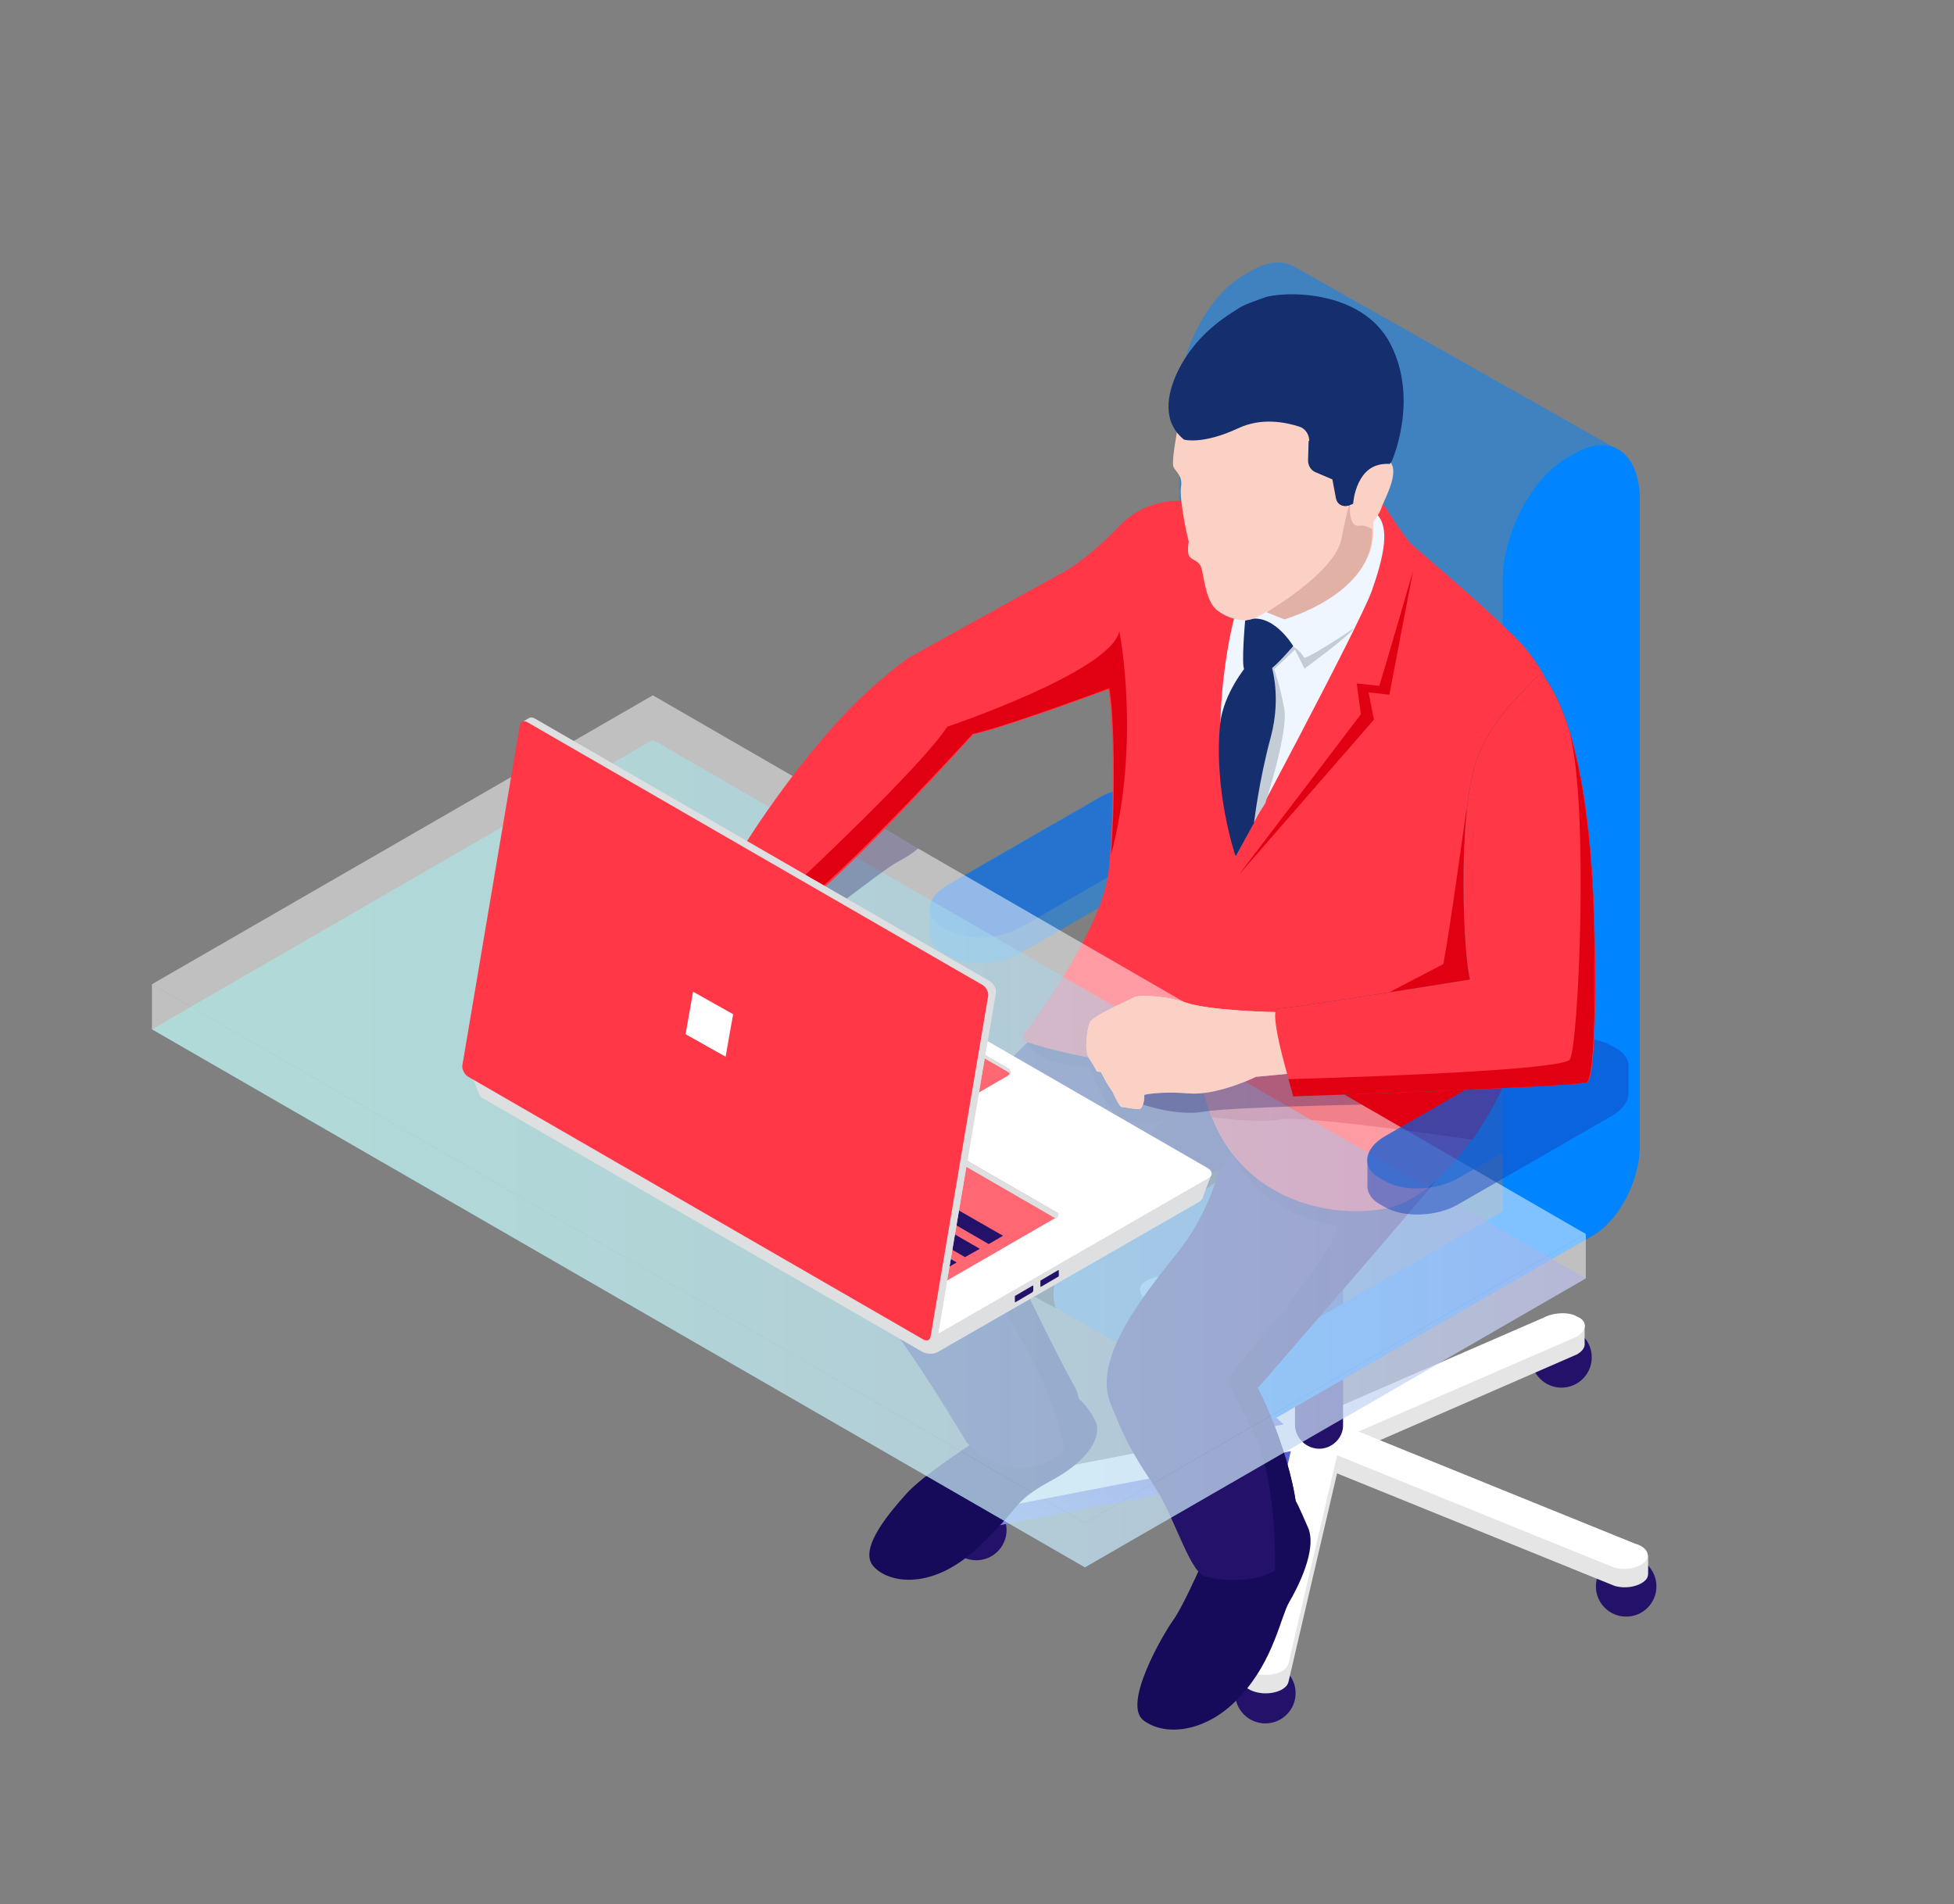 <svg id="e7QNWR01Svr1" xmlns="http://www.w3.org/2000/svg" xmlns:xlink="http://www.w3.org/1999/xlink" viewBox="0 0 431 420" shape-rendering="geometricPrecision" text-rendering="geometricPrecision">
<rect x="0" y="0" width="431" height="420" fill="#808080" stroke="none"/>
<style><![CDATA[
#e7QNWR01Svr5_to {animation: e7QNWR01Svr5_to__to 2000ms linear 1 normal forwards}@keyframes e7QNWR01Svr5_to__to { 0% {transform: translate(215.607px,59.785px)} 75% {transform: translate(215.607px,59.785px);animation-timing-function: cubic-bezier(0,0,0.58,1)} 100% {transform: translate(215.607px,99.785px)}} #e7QNWR01Svr5 {animation: e7QNWR01Svr5_c_o 2000ms linear 1 normal forwards}@keyframes e7QNWR01Svr5_c_o { 0% {opacity: 0} 75% {opacity: 0;animation-timing-function: cubic-bezier(0,0,0.58,1)} 100% {opacity: 1}} #e7QNWR01Svr107_to {animation: e7QNWR01Svr107_to__to 2000ms linear 1 normal forwards}@keyframes e7QNWR01Svr107_to__to { 0% {transform: translate(0px,107px)} 50% {transform: translate(0px,107px);animation-timing-function: cubic-bezier(0,0,0.58,1)} 75% {transform: translate(0px,57px)} 100% {transform: translate(0px,57px)}} #e7QNWR01Svr107 {animation: e7QNWR01Svr107_c_o 2000ms linear 1 normal forwards}@keyframes e7QNWR01Svr107_c_o { 0% {opacity: 0} 50% {opacity: 0;animation-timing-function: cubic-bezier(0,0,0.58,1)} 75% {opacity: 1} 100% {opacity: 1}}
]]></style>
<defs><linearGradient id="e7QNWR01Svr36-fill" x1="0.971" y1="0.017" x2="-0.553" y2="1.49" spreadMethod="pad" gradientUnits="objectBoundingBox" gradientTransform="translate(0 0)"><stop id="e7QNWR01Svr36-fill-0" offset="0%" stop-color="#5761d7"/><stop id="e7QNWR01Svr36-fill-1" offset="17.79%" stop-color="#5c66d9"/><stop id="e7QNWR01Svr36-fill-2" offset="38.76%" stop-color="#6a73df"/><stop id="e7QNWR01Svr36-fill-3" offset="61.34%" stop-color="#8289e8"/><stop id="e7QNWR01Svr36-fill-4" offset="84.9%" stop-color="#a3a7f5"/><stop id="e7QNWR01Svr36-fill-5" offset="100%" stop-color="#bcbeff"/></linearGradient><linearGradient id="e7QNWR01Svr38-fill" x1="0.509" y1="0.538" x2="-0.21" y2="-0.298" spreadMethod="pad" gradientUnits="objectBoundingBox" gradientTransform="translate(0 0)"><stop id="e7QNWR01Svr38-fill-0" offset="0%" stop-color="#5761d7"/><stop id="e7QNWR01Svr38-fill-1" offset="17.79%" stop-color="#5c66d9"/><stop id="e7QNWR01Svr38-fill-2" offset="38.76%" stop-color="#6a73df"/><stop id="e7QNWR01Svr38-fill-3" offset="61.34%" stop-color="#8289e8"/><stop id="e7QNWR01Svr38-fill-4" offset="84.9%" stop-color="#a3a7f5"/><stop id="e7QNWR01Svr38-fill-5" offset="100%" stop-color="#bcbeff"/></linearGradient><linearGradient id="e7QNWR01Svr73-fill" x1="0" y1="0.5" x2="1" y2="0.5" spreadMethod="pad" gradientUnits="objectBoundingBox" gradientTransform="translate(0 0)"><stop id="e7QNWR01Svr73-fill-0" offset="0%" stop-color="#42e8e0"/><stop id="e7QNWR01Svr73-fill-1" offset="15.07%" stop-color="#43e3e0"/><stop id="e7QNWR01Svr73-fill-2" offset="32.85%" stop-color="#45d5df"/><stop id="e7QNWR01Svr73-fill-3" offset="51.99%" stop-color="#49bddd"/><stop id="e7QNWR01Svr73-fill-4" offset="72.09%" stop-color="#4e9cdb"/><stop id="e7QNWR01Svr73-fill-5" offset="92.74%" stop-color="#5472d8"/><stop id="e7QNWR01Svr73-fill-6" offset="100%" stop-color="#5761d7"/></linearGradient></defs><g transform="translate(0 39)"><g transform="translate(-1635-745)"><g transform="translate(1635 744)"><g id="e7QNWR01Svr5_to" transform="translate(215.607,59.785)"><g id="e7QNWR01Svr5" transform="translate(-215.607,-99.785)" opacity="0"><g transform="translate(361 33)"><path d="M69.56,147.007v-46.322c-1.048-15.833-7.331-30.881-17.804-44.621v46.322c10.473,13.74,16.756,28.788,17.804,44.621ZM46.389,95.843v-46.322c-3.666-4.187-7.855-8.243-12.306-12.038v46.322c4.451,3.795,8.64,7.851,12.306,12.038ZM26.49,77.524v-46.322c-4.843-3.664-10.08-7.328-15.709-10.599v46.322C16.41,70.327,21.647,73.86,26.49,77.524ZM0.309,74.645v-73.801C42.985,23.482,69.69,55.933,69.69,91.787v73.801c0-35.854-26.574-68.305-69.381-90.943Z" opacity="0.502" fill="#3b72fe"/><path d="M51.758,56.064c10.473,13.74,16.756,28.788,17.803,44.621v46.322c-1.047-15.833-7.33-30.881-17.803-44.621v-46.322Z" opacity="0.753" fill="#fff" fill-rule="evenodd"/><path d="M34.082,37.352c4.451,3.926,8.64,7.982,12.306,12.039v46.322c-3.666-4.188-7.855-8.244-12.306-12.039v-46.322Z" fill="#fff" fill-rule="evenodd"/><path d="M10.781,20.603c5.498,3.402,10.735,6.935,15.709,10.599v46.322c-4.843-3.664-10.08-7.328-15.709-10.599v-46.322Z" opacity="0.753" fill="#fff" fill-rule="evenodd"/></g><g transform="translate(139 0)"><path d="M144.156,72.315v-13.347c-3.273-.654-6.545-1.178-9.949-1.701v13.347c3.404.392,6.676,1.047,9.949,1.701ZM126.353,55.958v-11.776c-3.404-.524-6.808-.916-10.211-1.309v11.777c3.403.523,6.807.916,10.211,1.308Zm34.952,6.674v-15.964c-3.142-.785-6.283-1.57-9.556-2.225v16.095c3.273.654,6.414,1.44,9.556,2.094Zm-53.28-8.636v-23.816c-3.534-.261-6.938-.523-10.472-.785v23.685c3.403.392,6.938.523,10.472.916ZM69.8,52.687v-23.815c-3.535,0-7.2.131-10.735.261v23.685c3.666,0,7.2-.131,10.735-.131Zm-18.982.654v-29.834c-3.535.261-6.938.523-10.473.785v29.834c3.535-.261,6.938-.523,10.473-.785Zm38.225-.523v-34.153c-3.141-.131-6.414-.131-9.687-.262-.393,0-.785,0-1.178,0v34.153c.393,0,.785,0,1.178,0c3.273.131,6.546.131,9.687.262ZM32.36,55.042v-42.658c-3.404.393-6.807.785-10.08,1.309v42.658c3.273-.393,6.676-.916,10.08-1.309ZM0.418,8.72C25.029,3.486,51.603,0.738,79.356,1c37.047.393,71.869,6.019,101.978,15.833v73.801c-30.24-9.683-64.931-15.44-101.978-15.833-27.753-.262-54.458,2.486-78.938,7.721v-73.802Z" opacity="0.502" fill="#3b72fe"/><path d="M151.75,44.443c3.142.655,6.415,1.44,9.556,2.225v16.095c-3.141-.785-6.283-1.571-9.556-2.225v-16.095Z" opacity="0.753" fill="#fff" fill-rule="evenodd"/><path d="M134.34,57.136c3.273.523,6.676,1.178,9.949,1.701v13.347c-3.273-.654-6.546-1.178-9.949-1.701v-13.347Z" opacity="0.753" fill="#fff" fill-rule="evenodd"/><path d="M116.141,43.004c3.403.392,6.807.785,10.211,1.308v11.777c-3.404-.523-6.808-.916-10.211-1.308v-11.777Z" opacity="0.753" fill="#fff" fill-rule="evenodd"/><path d="M97.422,29.526c3.534.262,7.069.393,10.473.785v23.685c-3.535-.262-6.939-.524-10.473-.786v-23.684Z" opacity="0.753" fill="#fff" fill-rule="evenodd"/><path d="M78.309,18.403c.392,0,.785,0,1.178,0c3.272,0,6.414.131,9.687.262v34.153c-3.142-.131-6.415-.131-9.687-.262-.393,0-.786,0-1.178,0v-34.153Z" opacity="0.753" fill="#fff" fill-rule="evenodd"/><path d="M59.195,29.264c3.535-.131,7.069-.261,10.735-.261v23.684c-3.535,0-7.2.131-10.735.262v-23.685Z" fill="#fff" fill-rule="evenodd"/><path d="M40.477,24.423c3.403-.262,6.938-.655,10.472-.785v29.703c-3.534.262-6.938.524-10.472.785v-29.703Z" opacity="0.753" fill="#fff" fill-rule="evenodd"/><path d="M22.148,13.693c3.404-.524,6.677-.916,10.08-1.309v42.658c-3.403.393-6.807.786-10.08,1.309v-42.658Z" fill="#fff" fill-rule="evenodd"/></g><g transform="translate(0 22)"><path d="M13.876,86.823v-14.917C9.425,78.318,5.891,84.86,3.403,91.665v43.966c2.487-6.804,6.022-13.478,10.473-19.759v-14.786c1.309-1.832,2.618-3.664,4.058-5.496v7.982c2.749-3.402,5.629-6.673,8.902-9.945v-7.982C40.712,71.644,59.302,59.344,81.294,49.53v-14.394c-3.927,1.701-7.724,3.533-11.389,5.496-1.833.916-3.666,1.963-5.498,2.879C50.269,51.362,38.094,60.26,28.014,70.074c-.393.392-.785.785-1.309,1.308v-7.982c-3.273,3.272-6.153,6.543-8.902,9.945v7.982c-1.309,1.832-2.618,3.664-3.927,5.496ZM0.523,86.3C8.902,50.315,44.247,19.303,94.254,0.067v73.802C44.247,93.104,8.902,124.116,0.523,160.101v-73.801Z" opacity="0.502" fill="#3b72fe"/><path d="M69.906,40.632c3.666-1.963,7.462-3.795,11.389-5.496v14.263c-3.927,1.701-7.724,3.533-11.389,5.496v-14.263Z" opacity="0.878" fill="#fff" fill-rule="evenodd"/><path d="M28.145,70.074c7.462-7.328,16.233-14.132,26.051-20.413v14.394C44.377,70.336,35.606,77.14,28.145,84.468v-14.394Z" opacity="0.878" fill="#fff" fill-rule="evenodd"/><path d="M54.066,49.792c3.273-2.094,6.807-4.188,10.342-6.151v14.263c-3.534,1.963-7.069,4.057-10.342,6.151v-14.263Z" opacity="0.973" fill="#fff" fill-rule="evenodd"/><path d="M3.402,91.665C5.89,84.86,9.424,78.187,13.875,71.906v14.917C9.424,93.235,5.89,99.777,3.402,106.582v14.263c2.487-6.805,6.022-13.478,10.473-19.759v14.917c-4.451,6.412-7.985,12.955-10.473,19.759v-44.097Z" opacity="0.753" fill="#fff" fill-rule="evenodd"/><path d="M3.402,106.582C5.89,99.777,9.424,93.104,13.875,86.823v14.263c-4.451,6.412-7.985,12.954-10.473,19.759v-14.263Z" opacity="0.878" fill="#fff" fill-rule="evenodd"/><path d="M17.934,95.59c2.749-3.402,5.629-6.673,8.902-9.945v7.982c-3.273,3.272-6.153,6.543-8.902,9.945v-7.982Zm0-22.245c2.749-3.402,5.629-6.673,8.902-9.945v7.982c-3.273,3.272-6.153,6.543-8.902,9.945v-7.982Z" opacity="0.753" fill="#fff"/><path d="M17.934,81.327c2.749-3.402,5.629-6.673,8.902-9.945v14.263c-3.273,3.272-6.153,6.543-8.902,9.945v-14.263Z" opacity="0.878" fill="#fff" fill-rule="evenodd"/></g></g></g><g transform="translate(33 19)"><path d="M246.098,323.134c3.687,0,6.677-2.988,6.677-6.673c0-3.686-2.99-6.674-6.677-6.674s-6.676,2.988-6.676,6.674c0,3.685,2.989,6.673,6.676,6.673Z" fill="#24126a" fill-rule="evenodd"/><path d="M311.422,249.071c3.688,0,6.677-2.988,6.677-6.673c0-3.686-2.989-6.674-6.677-6.674-3.687,0-6.676,2.988-6.676,6.674c0,3.685,2.989,6.673,6.676,6.673Z" fill="#24126a" fill-rule="evenodd"/><path d="M325.688,299.581c3.687,0,6.676-2.988,6.676-6.674s-2.989-6.673-6.676-6.673-6.676,2.987-6.676,6.673s2.989,6.674,6.676,6.674Z" fill="#24126a" fill-rule="evenodd"/><path d="M182.344,287.15c3.688,0,6.677-2.988,6.677-6.674s-2.989-6.674-6.677-6.674c-3.687,0-6.676,2.988-6.676,6.674s2.989,6.674,6.676,6.674Z" fill="#24126a" fill-rule="evenodd"/><path d="M223.317,242.398c3.687,0,6.676-2.988,6.676-6.674c0-3.685-2.989-6.673-6.676-6.673s-6.676,2.988-6.676,6.673c0,3.686,2.989,6.674,6.676,6.674Z" fill="#24126a" fill-rule="evenodd"/><path d="M255.524,260.194l-72.917,14.001c-.262,0-.654.131-.916.131v-.523l-3.535-.916v4.187c0,.131,0,.262,0,.523.393,1.57,3.142,2.748,5.891,2.486l72.917-14.001-1.44-5.888Z" fill="url(#e7QNWR01Svr36-fill)" fill-rule="evenodd"/><path d="M316.527,235.201l-2.225,1.832c-1.964-.785-4.844-.654-6.808.523l-51.971,22.638l7.331,4.187l51.971-22.637c1.178-.655,1.833-1.571,1.702-2.487v-4.056Z" fill="#e5e5e5" fill-rule="evenodd"/><path d="M228.293,230.228c-1.309-1.439-4.32-2.093-6.938-1.308-.262.131-.524.131-.786.262-.131-.262-.262-.393-.393-.524-.523-.523-1.571-1.047-1.571-1.047v4.057c0,.392.131.916.524,1.308l33.513,30.62l9.163-2.748-33.512-30.62Z" fill="url(#e7QNWR01Svr38-fill)" fill-rule="evenodd"/><path d="M330.536,285.972l-1.179.392-.654,1.44c-.262-.131-.524-.262-.916-.262l-65.848-26.694-4.712,5.234l65.847,26.694c2.487.785,5.629.131,6.938-1.308.393-.393.524-.916.524-1.44v-4.056Z" fill="#e5e5e5" fill-rule="evenodd"/><path d="M252.643,263.465l-10.865,46.322-.786-.392v4.318c.131,1.308,1.833,2.486,4.32,2.748c2.749.261,5.498-.785,5.891-2.487l11.52-49.462-10.08-1.047Z" fill="#e5e5e5" fill-rule="evenodd"/><path d="M327.654,283.486L266.65,258.754l48.175-20.936c2.094-1.309,2.356-3.141.523-4.187l-.523-.262c-1.833-1.047-5.106-.916-7.331.262l-48.175,20.936-31.156-28.395c-1.309-1.439-4.32-2.094-6.938-1.309-2.488.786-3.535,2.487-2.226,3.926l31.157,28.395-67.68,13.086c-2.75.261-4.713,1.831-4.32,3.402.392,1.57,3.141,2.748,5.89,2.486l67.68-13.085-10.734,45.929c-.393,1.57,1.44,3.141,4.32,3.402c2.749.262,5.498-.785,5.891-2.486l10.734-45.929l61.004,24.731c2.487.785,5.629.131,6.938-1.309c1.309-1.439.262-3.271-2.225-3.925Zm-67.549-24.732l-1.179,1.309-2.487-.262-.393-1.439l2.226-.654l1.833,1.046Z" fill="#fff"/><path d="M258.008,262.549c-2.88,0-5.367-2.355-5.367-5.365v-61.632h10.603v61.632c.131,2.879-2.356,5.365-5.236,5.365Z" fill="#24126a" fill-rule="evenodd"/><path d="M176.061,148.185l-1.178-.654c-4.189-2.356-3.666-6.543,1.178-9.291l33.644-19.366c4.712-2.748,12.043-3.01,16.102-.655l1.178.655c4.189,2.355,3.665,6.542-1.178,9.29l-33.644,19.367c-4.844,2.747-12.044,3.009-16.102.654Z" opacity="0.5" fill="#1544bc" fill-rule="evenodd"/><path d="M229.733,122.406c-.131-1.44-1.047-2.748-2.749-3.664l-1.178-.655c-4.19-2.355-11.39-2.093-16.102.655L176.06,138.108c-2.487,1.439-3.796,3.271-3.927,5.103v5.889c0,1.57.916,3.009,2.749,4.056l1.178.654c4.189,2.356,11.389,2.094,16.102-.654l33.644-19.366c2.487-1.44,3.796-3.141,3.927-4.973v-6.411Z" opacity="0.5" fill="#0084ff" fill-rule="evenodd"/><path d="M247.275,175.27l-70.429,40.565c-3.534,1.962-6.284-.131-6.284-4.711c0-4.711,2.881-10.076,6.284-12.039l80.64-46.583v3.14c0,7.59-4.582,16.357-10.211,19.628Z" fill="#515151" fill-rule="evenodd"/><g transform="translate(172 0)" opacity="0.5"><path d="M80.38,1.759c-2.487-1.309-5.629-1.178-9.033.785L69.253,3.722C61.529,8.171,55.115,20.34,55.115,30.677v139.228l18.72-10.861v4.449l-22.386,18.32L0.395,215.965L72.133,256.53l41.236-31.667l23.433-20.02L151.464,41.931L80.38,1.759Z" fill="#0084ff" fill-rule="evenodd"/></g><g transform="translate(0 7)"><path d="M199.886,224.537c0,0-1.963-5.103,1.833-8.767c3.796-3.795,23.564-12.039,25.004-12.955s8.509-6.15,8.509-6.15l2.225-4.841c0,0-40.189,3.925-40.712,4.58-.524.654-18.851,17.011-18.328,17.796.524.654,12.568,3.664,12.568,3.664l2.356,3.14l6.545,3.533Z" fill="#2d2d2d" fill-rule="evenodd"/><path d="M314.694,35.847l-2.095,1.177c-7.723,4.449-14.138,16.619-14.138,26.956v139.228l-50.4,29.049c-3.535,1.963-6.284,7.459-6.284,12.039c0,4.71,2.88,6.804,6.284,4.71l70.429-40.564c5.629-3.271,10.211-12.038,10.211-19.628v-3.14-139.097c.131-10.469-6.153-15.179-14.007-10.73Z" fill="#0084ff" fill-rule="evenodd"/><path d="M180.902,254.764c0,0-10.342,6.674-13.876,10.599-3.535,3.926-10.473,11.908-7.593,15.833c2.88,3.795,12.567,6.02,22.909-3.533c10.342-9.552,7.462-10.075,16.233-14.917c8.902-4.711,11.258-9.945,10.211-12.824-1.047-3.009-5.498-8.112-7.855-7.066-2.356,1.047-20.029,11.908-20.029,11.908Z" fill="#160a5b" fill-rule="evenodd"/><path d="M231.304,282.636c0,0-3.665,8.243-5.629,10.861-1.964,2.747-11.258,18.45-6.415,21.983c4.844,3.664,14.139,2.617,21.339-5.365c7.331-7.851,8.901-17.534,10.734-20.675c1.833-3.14,6.284-11.646,4.189-16.487-2.094-4.842-2.618-5.758-2.618-5.758l-21.6,15.441Z" fill="#160a5b" fill-rule="evenodd"/><path d="M193.602,165.915c0,0-30.895,30.358-35.869,45.668c0,0-2.095,8.243,3.796,14.786c6.022,6.412,18.589,27.61,18.589,27.61s9.426,11.384,21.6,2.225c0,0,5.498-8.768,2.095-14.656-3.404-5.888-12.437-24.6-12.437-24.6s19.768-13.609,29.586-17.011c9.818-3.403,14.924-6.15,14.924-6.15s-1.833,9.159-8.902,18.188c-7.2,9.029-19.113,23.423-15.055,33.499c3.927,10.075,6.284,13.085,10.08,18.973c3.797,5.758,7.331,17.796,10.473,19.105c3.142,1.308,17.934,2.748,20.291-6.935c2.356-9.553-4.975-28.265-8.378-34.546c0,0,39.927-45.929,43.723-51.032c3.797-4.973-82.211-32.844-94.516-25.124Z" fill="#24126a" fill-rule="evenodd"/><path d="M203.944,241.679c-3.404-5.889-12.437-24.601-12.437-24.601s19.767-13.608,29.586-17.011c9.818-3.402,14.923-6.15,14.923-6.15c1.833-2.617,7.986-12.431,10.604-20.282-22.516-6.543-46.866-11.515-53.018-7.72c2.225,5.365,13.614,5.365,13.614,5.365s4.32,10.468,7.069,11.777c2.88,1.308,9.688-.131,9.688-.131s-1.048,1.701-5.891,5.234c-4.844,3.533-35.215,28.395-35.215,28.395s1.702,1.047,9.818,15.571c8.117,14.656,9.164,24.208,9.164,24.208s5.498-8.898,2.095-14.655Z" fill="#160a5b" fill-rule="evenodd"/><path d="M272.148,182.141c-17.804-1.702-38.618-1.832-33.906,7.458c7.986,15.833,23.826,16.619,23.826,16.619-.131,5.888-24.611,34.021-24.611,34.021s0,0,5.76,11.123c5.76,11.122,4.975,31.274,4.975,31.274c2.225-1.178,3.927-3.01,4.581-5.889c2.357-9.552-4.974-28.264-8.378-34.545c0,0,39.927-45.929,43.724-51.033c1.178-1.57-5.629-5.103-15.971-9.028Z" fill="#160a5b" fill-rule="evenodd"/><path d="M162.443,84.917l4.713-3.664c0,0,25.527-14.132,34.036-18.843c4.582-2.486,9.425-6.935,12.829-10.468c3.273-3.533,7.986-5.365,12.698-5.496l44.771-.262c0,0,5.237,8.375,6.938,9.945c1.309,1.178,13.484,11.384,22.124,19.759c4.844,4.58,8.378,10.468,10.211,16.88c4.974,17.534,4.974,52.995,5.629,78.381c0,0-3.142,1.178-10.735,2.879-7.592,1.57-6.676.523-6.676.523s-11.389,25.647-26.967,28.134c-15.447,2.486-36.393-4.711-40.058-29.05c0,0-30.24-4.58-38.488-7.851-.785-.262-1.047-1.178-.523-1.832c3.665-4.842,17.28-23.684,18.589-35.854c1.44-14.132,1.047-34.676-.131-40.303c0,0-22.778,8.637-30.109,10.076c0,0-27.753,30.489-39.404,38.733c0,0,3.927-6.281-4.058-10.469l24.611-41.218Z" fill="#ff3747" fill-rule="evenodd"/><path d="M305.79,174.159c1.178-.262,2.225-.524,3.141-.655l-1.57-3.14-42.022-4.449-24.611,1.308-8.509,7.982c.523,2.617,1.178,4.973,1.963,7.197c0,0,10.473,1.44,15.317.524c4.843-1.047,42.283,4.449,42.283,4.449c4.189-6.02,6.808-11.777,7.2-12.431.131.131.524.523,6.808-.785Z" fill="#e10012" fill-rule="evenodd"/><path d="M249.107,159.503c0-.131-.131-.262-.393-.262-1.963,0-15.185-.392-20.16-2.093-5.367-1.832-11.127-1.571-11.389-1.178-.262.262-9.294,4.056-9.818,5.627-.524,1.308-1.309,6.15-.131,7.851s1.702,2.879,1.702,2.879l.916.13c0,0,1.179,2.356,1.833,3.272.262.392.524.785.786,1.177.523,1.178,1.57,3.272,1.963,3.272.655,0,3.404.654,4.058.392.524-.13,1.048-1.962.917-2.748c0-.261,0-.392.262-.392c1.309-.262,4.712-.654,9.556-.262c5.891.524,14.138-3.271,14.793-3.664h.131l8.247-.785c.262,0,.393-.262.262-.523l-3.535-12.693Z" fill="#fcd1c5" fill-rule="evenodd"/><path d="M239.158,72.616c0,0-7.07,25.909.392,52.342c0,0,26.968-50.379,29.979-58.492c2.88-8.112,3.927-14.001,1.309-16.88-2.749-2.878-27.099,12.17-27.099,12.17l-4.581,10.86Z" fill="#f0f6ff" fill-rule="evenodd"/><path d="M246.096,113.181c0,0,5.105-15.702,4.189-20.806-.917-5.103-2.226-8.767-2.226-8.767l4.582-4.318l2.095,4.187c0,0,10.21-7.458,10.865-8.898c0,0-8.247,5.627-10.865,6.543c0,0-1.179-1.963-2.88-2.748-1.571-.654-5.63,4.842-5.63,4.842l-.785,9.552-4.058,22.245l1.44,3.271l3.273-5.103Z" fill="#c4ccd6" fill-rule="evenodd"/><path d="M241.644,72.878c0,0-.916,10.207-.131,10.861.786.654,3.928.785,5.499,0c1.44-.785,5.236-5.234,5.236-5.234s-4.713-7.982-10.604-5.627Z" fill="#142e6e" fill-rule="evenodd"/><path d="M247.143,81.907c0,0,2.749,7.066.131,16.749s-3.666,18.843-3.666,18.843l-4.058,7.459c0,0-4.974-14.656-3.403-29.442.785-6.674,5.76-12.562,5.76-12.562l5.236-1.047Z" fill="#142e6e" fill-rule="evenodd"/><path d="M226.592,31.398c0,0-1.178,6.281-.785,7.458.392,1.178,2.094,1.963,1.702,4.449-.393,2.487,1.047,9.814,1.701,12.17c0,0-.523,2.617.262,3.402.786.785,1.702.785,2.357,1.963.654,1.177.916,7.589,3.534,9.683c2.618,2.093,5.891,2.617,7.593,2.093c1.702-.523,3.534-1.831,3.534-1.831l3.928,1.57c0,0,20.029-5.627,19.505-19.759v-1.439c0,0,1.44-1.963,1.833-3.272.393-1.308,3.796-7.197,2.094-9.683c0,0,7.724-30.62-16.232-32.582-24.219-1.701-27.884,15.179-31.026,25.778Z" fill="#fcd1c5" fill-rule="evenodd"/><path d="M269.661,52.858v-.131c-1.047-.654-1.963-.916-2.749-.785-2.749.523-2.094-5.234-2.094-5.234s-.524,1.046-1.964,8.243c-1.44,7.328-16.495,16.095-16.495,16.095l3.928,1.571c0,0,20.029-5.627,19.374-19.759Z" fill="#e2b1a6" fill-rule="evenodd"/><path d="M226.72,18.051c-2.356,4.972-3.403,10.991,1.44,14.917c0,0,4.058,1.178,11.913-2.486c5.236-2.486,10.604-1.309,13.484-.393c1.309.393,2.225,1.701,2.225,3.141l-.131,4.318c0,1.178.655,2.224,1.702,2.617l3.666,1.57.785,4.188c.262,1.308,1.44,1.962,2.749,1.57l.916-.393c0,0,.524-9.421,8.379-9.029c0,0,6.283-13.608-.131-26.17-6.415-12.431-24.219-11.646-28.015-10.207-4.974,1.832-4.32,1.57-7.2,3.402-5.236,3.403-9.294,7.721-11.782,12.955Z" fill="#142e6e" fill-rule="evenodd"/><path d="M290.473,114.359c0,0-3.665,26.825-5.105,34.283l-11.782,6.15l20.815-1.308-3.928-39.125Z" fill="#e10012" fill-rule="evenodd"/><path d="M273.585,38.333c0,0,2.095-4.58,2.618-10.992-9.687,7.721-20.553,5.889-20.553,5.889l-.13,4.318c0,1.178.654,2.224,1.701,2.617l3.666,1.57.785,4.188c.262,1.308,1.44,1.962,2.749,1.57l.917-.393c-.131.262.392-9.29,8.247-8.767Z" fill="#142e6e" fill-rule="evenodd"/><path d="M278.69,61.887c0,0-6.152,21.329-7.461,25.385l-4.975-.523.916,6.804-26.967,35.461L270.05,94.731l-1.178-6.02l4.582.524l5.236-27.348Z" fill="#e10012" fill-rule="evenodd"/><path d="M252.246,177.822c0,0,63.099-2.093,64.8-3.14c1.571-1.178,1.833-17.404,1.702-26.825-.131-6.543,0-32.451-5.629-50.509c4.451,15.31,2.095,69.614.131,72.362-1.964,2.747-62.051,4.318-62.051,4.318.655,2.224,1.047,3.794,1.047,3.794Z" fill="#263649" fill-rule="evenodd"/><path d="M128.278,127.313c0,0-.262,1.57-3.011,3.141-2.749,1.57-9.819,4.972-10.866,6.019-1.178,1.047-6.153,5.496-6.414,6.019-.131.524-1.702,5.627-1.702,5.889c0,.261.523,2.617.523,2.617l-1.57,7.458c0,0-1.964,2.879.13,3.664c2.095.785,3.404-1.439,3.404-1.832c0,0,3.273-1.57,5.629-3.402c2.357-1.832,11.913-9.552,13.615-9.029c1.571.524.131,3.271-.655,3.664-.785.523-5.891,5.496-3.796,8.898c2.094,3.402,3.534-1.963,4.974-3.01c1.44-1.046,4.451-5.365,6.284-5.888s5.236-7.459,5.629-10.599c.393-3.141,2.618-5.103,3.404-6.15.785-1.047-1.702-8.767-1.702-8.767l-9.426-3.01-3.272,2.225-1.178,2.093Z" fill="#fcd1c5" fill-rule="evenodd"/><path d="M308.54,86.618c-1.963-3.141-2.88-.785-5.498,1.701-3.534,3.533-8.116,8.898-10.473,15.702-4.189,12.431-2.749,43.574-1.309,48.023c0,0-39.534,6.412-42.283,6.412-2.749-.131,3.403,19.366,3.403,19.366s63.098-2.093,64.8-3.14c1.571-1.178,1.833-17.404,1.702-26.825-.262-8.113,0-44.883-10.342-61.239Z" fill="#334659" fill-rule="evenodd"/><path d="M252.25,177.822c0,0,63.099-2.093,64.8-3.14c1.571-1.178,1.833-17.404,1.702-26.825-.131-6.543,0-32.451-5.629-50.509c4.451,15.31,2.095,69.614.131,72.362-1.964,2.747-62.051,4.318-62.051,4.318.655,2.224,1.047,3.794,1.047,3.794Z" fill="#263649" fill-rule="evenodd"/><polygon points="206.301,281.72 0.512,163.036 110.999,99.18 316.788,217.994" opacity="0.5" fill="url(#e7QNWR01Svr73-fill)" fill-rule="evenodd"/><polygon points="0.512,153.091 0.512,163.036 206.301,281.72 316.788,217.994 316.788,208.18 206.301,271.906" opacity="0.5" fill="#fff" fill-rule="evenodd"/><polygon points="206.301,271.906 0.512,153.091 110.999,89.366 316.788,208.18" opacity="0.5" fill="#fff" fill-rule="evenodd"/><path d="M218.346,179.393c0,0,7.854,2.878,14.007,1.832c6.022-1.047,35.084-1.571,35.084-1.571l-4.582-2.617-10.211-7.066-25.265,1.701-9.688,3.533.655,4.188Z" opacity="0.3" fill="#180d5b" fill-rule="evenodd"/><path d="M249.107,159.503c0-.131-.131-.262-.393-.262-1.963,0-15.185-.392-20.16-2.093-5.367-1.832-11.127-1.571-11.389-1.178-.262.262-9.294,4.056-9.818,5.627-.524,1.308-1.309,6.15-.131,7.851s1.702,2.879,1.702,2.879l.916.13c0,0,1.179,2.356,1.833,3.272.262.392.524.785.786,1.177.523,1.178,1.57,3.272,1.963,3.272.655,0,3.404.654,4.058.392.524-.13,1.048-1.962.917-2.748c0-.261,0-.392.262-.392c1.309-.262,4.712-.654,9.556-.262c5.891.524,14.138-3.271,14.793-3.664h.131l8.247-.785c.262,0,.393-.262.262-.523l-3.535-12.693Z" fill="#fcd1c5" fill-rule="evenodd"/><path d="M272.542,196.534l-1.179-.654c-4.189-2.355-3.665-6.543,1.179-9.291l33.643-19.366c4.713-2.748,12.044-3.009,16.102-.654l1.178.654c4.189,2.356,3.666,6.543-1.178,9.291L288.643,195.88c-4.843,2.748-12.043,3.01-16.101.654Z" opacity="0.5" fill="#0084ff" fill-rule="evenodd"/><path d="M326.213,170.887c-.131-1.439-1.047-2.748-2.749-3.664l-1.178-.654c-4.189-2.355-11.389-2.094-16.102.654l-33.643,19.366c-2.488,1.44-3.797,3.272-3.928,5.104v5.888c0,1.57.917,3.01,2.749,4.057l1.179.654c4.189,2.355,11.389,2.093,16.101-.654l33.644-19.367c2.487-1.439,3.796-3.14,3.927-4.972v-6.412Z" opacity="0.5" fill="#1544bc" fill-rule="evenodd"/><path d="M308.54,86.618c-1.963-3.141-2.88-.785-5.498,1.701-3.534,3.533-8.116,8.898-10.473,15.702-4.189,12.431-2.749,43.574-1.309,48.023c0,0-39.534,6.412-42.283,6.412-2.749-.131,3.403,19.366,3.403,19.366s63.098-2.093,64.8-3.14c1.571-1.178,1.833-17.404,1.702-26.825-.262-8.113,0-44.883-10.342-61.239Z" fill="#ff3747" fill-rule="evenodd"/><path d="M252.25,177.822c0,0,63.099-2.093,64.8-3.14c1.571-1.178,1.833-17.404,1.702-26.825-.131-6.543,0-32.452-5.629-50.509c4.451,15.309,2.095,69.614.131,72.361-1.964,2.748-62.051,4.319-62.051,4.319.655,2.224,1.047,3.794,1.047,3.794Z" fill="#e10012" fill-rule="evenodd"/><path d="M139.146,145.502c0,0,22.517-17.666,25.79-19.367c3.272-1.701,4.581-3.009,4.581-3.009l-7.592-4.318-12.829,5.234-16.102,15.964-24.611,17.534v4.057c0,0,20.422-8.768,22.778-10.207c2.225-1.57,7.985-5.888,7.985-5.888Z" opacity="0.3" fill="#180d5b" fill-rule="evenodd"/><path d="M125.661,161.466c0,0,4.844-4.318,7.855-5.758c3.141-1.439,7.985-5.234,8.64-8.113.654-2.879,5.76-9.421,5.76-9.421l-8.248,4.711-11.912,6.935-19.768,11.515c0,0,1.178,1.439,3.666.523c2.487-.916,7.2-3.794,9.425-4.187c2.226-.262,5.891-.916,5.891-.916l-1.309,4.711Z" opacity="0.63" fill="#2d2d2d" fill-rule="evenodd"/><path d="M128.278,127.313c0,0-.262,1.57-3.011,3.141-2.749,1.57-9.819,4.972-10.866,6.019-1.178,1.047-6.153,5.496-6.414,6.019-.131.523-1.702,5.627-1.702,5.888c0,.262.523,2.617.523,2.617l-1.57,7.459c0,0-1.964,2.879.13,3.664c2.095.785,3.404-1.439,3.404-1.832c0,0,3.273-1.57,5.629-3.402c2.357-1.832,11.913-9.552,13.615-9.029c1.571.523.131,3.271-.655,3.664-.785.523-5.891,5.496-3.796,8.898c2.094,3.402,3.534-1.963,4.974-3.01s4.451-5.365,6.284-5.888c1.833-.524,5.236-7.459,5.629-10.599.393-3.141,2.618-5.104,3.404-6.15.785-1.047-1.702-8.767-1.702-8.767l-9.426-3.01-3.272,2.224-1.178,2.094Z" fill="#fcd1c5" fill-rule="evenodd"/><path d="M213.894,75.234c0,0-.393-14.133,2.094-24.993-.654.523-1.309,1.046-1.832,1.701-3.404,3.533-8.248,7.982-12.829,10.468-8.51,4.58-34.037,18.843-34.037,18.843l-4.713,3.664c-15.054,11.776-31.81,37.293-34.167,42.396c1.178-1.57,4.189-4.187,9.949-1.047c7.986,4.188,4.189,10.599,4.189,10.599c11.651-8.243,39.142-38.863,39.142-38.863c6.807-1.439,27.229-9.029,29.847-9.945c1.44-4.449,2.488-8.636,2.357-12.823Z" fill="#ff3747" fill-rule="evenodd"/><path d="M181.562,97.871c7.331-1.57,30.109-10.076,30.109-10.076c1.047,5.104,1.44,23.031.393,36.77c6.676-25.124,1.832-49.331,1.832-49.331-1.832,8.898-37.963,21.067-37.963,21.067-5.76,8.898-33.12,34.414-33.12,34.414c1.178,3.141-.524,5.889-.524,5.889c11.52-8.244,39.273-38.733,39.273-38.733Z" fill="#e10012" fill-rule="evenodd"/><path d="M70.418,171.541l5.498,2.879l54.982-31.666c.916-.524,2.487-.524,3.535.13l94.778,54.697c.916-.523,4.974-2.486,4.974-2.486l-1.963,5.234c-.131.262-.262.392-.524.654L173.836,234.22c-.916.523-2.487.523-3.534-.131L73.429,178.215c-.393-.262-.655-.524-.786-.916l-2.225-5.758Z" fill="#dedfe1" fill-rule="evenodd"/><path d="M71.334,172.457l99.359,57.314c1.048.654,2.75.654,3.666.131l59.302-34.153c.916-.523.785-1.439-.262-2.094l-99.36-57.313c-1.047-.654-2.749-.654-3.666-.131L71.072,170.364c-.917.523-.917,1.439.262,2.093Z" fill="#fff" fill-rule="evenodd"/><path d="M71.333,171.934l99.36,57.313c1.047.655,2.749.655,3.665.131l59.302-34.152c.262-.131.524-.393.524-.655.131.393,0,.916-.524,1.178l-59.302,34.153c-.916.523-2.618.523-3.665-.131l-99.36-57.314c-.786-.392-1.047-1.047-.786-1.439c0,.262.262.654.786.916Z" fill="#fff" fill-rule="evenodd"/><path d="M200.543,217.34v-1.047c0-.131,0-.131-.131-.131l-3.797,2.225c-.131,0-.131.131-.131.261v1.047c0,.131,0,.131.131.131l3.797-2.224c.131,0,.131-.131.131-.262Z" fill="#24126a" fill-rule="evenodd"/><path d="M194.91,220.742v-1.047c0-.131,0-.131-.131-.131l-3.797,2.225c-.13,0-.13.131-.13.262v1.046c0,.131,0,.131.13.131l3.797-2.224c0-.131.131-.262.131-.262Z" fill="#24126a" fill-rule="evenodd"/><path d="M200.146,203.469l-82.603-47.63c-.524-.262-1.178-.262-1.833,0L86.255,172.85c-.392.261-.392.916,0,1.047l82.473,47.63c.524.262,1.178.262,1.833,0l29.454-17.011c.524-.131.524-.785.131-1.047Z" fill="#ff6773" fill-rule="evenodd"/><path d="M200.146,204.647l-.262.131-82.21-47.5c-.524-.261-1.179-.261-1.833,0l-29.062,16.88-.262-.131c-.393-.261-.393-.916,0-1.046l29.455-17.011c.523-.262,1.178-.262,1.832,0l82.604,47.63c.131.131.131.785-.262,1.047Z" fill="#dedfe1" fill-rule="evenodd"/><polygon points="113.613,160.157 189.671,203.993 193.468,202.553 116.755,158.325" fill="#ff6773" fill-rule="evenodd"/><polygon points="105.758,164.737 173.045,203.469 176.187,201.637 109.031,162.905" fill="#24126a" fill-rule="evenodd"/><polygon points="100.656,167.616 179.856,213.283 183.129,211.451 103.929,165.784" fill="#24126a" fill-rule="evenodd"/><polygon points="95.68,170.494 174.749,216.293 178.022,214.461 98.821,168.662" fill="#24126a" fill-rule="evenodd"/><polygon points="90.574,173.504 169.774,219.172 172.916,217.34 93.716,171.672" fill="#24126a" fill-rule="evenodd"/><polygon points="189.672,203.993 192.814,205.956 196.086,203.993 192.814,202.161" fill="#ff6773" fill-rule="evenodd"/><polygon points="169.25,201.245 185.09,210.405 188.232,208.573 172.261,199.413" fill="#24126a" fill-rule="evenodd"/><path d="M170.825,182.14L148.57,169.317c-.916-.524-.916-1.309,0-1.832l15.186-8.767c.916-.524,2.225-.524,3.141,0l22.255,12.823c.916.524.916,1.309,0,1.832l-15.186,8.767c-.916.524-2.356.524-3.141,0Z" fill="#ff6773" fill-rule="evenodd"/><path d="M189.15,172.326l-22.255-12.823c-.916-.524-2.225-.524-3.142,0l-15.185,8.767c-.262.131-.393.392-.524.523-.262-.392,0-.916.524-1.308l15.185-8.767c.917-.524,2.226-.524,3.142,0l22.255,12.823c.654.393.785.785.523,1.309-.131-.262-.262-.393-.523-.524Z" fill="#dedfe1" fill-rule="evenodd"/><path d="M70.548,170.102L83.115,95.647l-.916-.393l1.571-.916c.261-.131.654-.131,1.178.131l100.407,57.968c.786.523,1.44,1.701,1.309,2.486l-12.698,75.11c-.131.392-.262.654-.524.785l-1.44.916-.261-1.44h.13L72.119,172.719c-1.048-.523-1.702-1.832-1.571-2.617Z" fill="#dedfe1" fill-rule="evenodd"/><path d="M184.7,154.4l1.702-.785c.131.392.262.915.262,1.177l-12.698,75.11c-.131.392-.262.654-.524.785l-1.44.916-.262-1.439h.131l-5.105-2.879L184.7,154.4Z" fill="#dedfe1" fill-rule="evenodd"/><path d="M70.287,173.504l100.407,57.968c.785.393,1.44.131,1.571-.654l12.698-75.11c.131-.916-.524-2.094-1.309-2.486L83.247,95.254c-.786-.393-1.44-.131-1.571.654l-12.698,75.11c-.131.785.523,2.094,1.309,2.486Z" fill="#ff3747" fill-rule="evenodd"/></g><polygon points="119.874,161.74 128.705,166.703 127.049,176.076 118.219,171.113" fill="#fff" fill-rule="evenodd"/></g><g id="e7QNWR01Svr107_to" transform="translate(0,107)"><g id="e7QNWR01Svr107" transform="translate(0,0)" opacity="0"><g transform="translate(0 82)"><path d="M67.156,139.278v-12.431c2.487,1.308,5.105,2.617,7.724,3.925v12.431c-2.618-1.308-5.105-2.617-7.724-3.925Zm-24.48-15.572v-23.03c2.095,1.57,4.189,3.141,6.415,4.58v23.03c-2.225-1.57-4.32-3.01-6.415-4.58Zm11.651,7.982v-27.086c2.356,1.439,4.713,2.878,7.069,4.318v27.086c-2.356-1.308-4.713-2.747-7.069-4.318ZM22.909,105.91v-30.096c1.571,1.701,3.273,3.533,4.974,5.234v30.096c-1.702-1.832-3.273-3.533-4.974-5.234Zm9.294,9.16v-32.582c1.833,1.701,3.796,3.271,5.76,4.841v32.583c-2.095-1.571-3.927-3.272-5.76-4.842ZM8.64,86.282v-35.33c1.047,1.963,2.225,3.795,3.404,5.627v35.33c-1.178-1.832-2.225-3.795-3.404-5.627Zm6.415,9.945v-45.929c1.309,1.832,2.749,3.664,4.189,5.495v45.93c-1.44-1.832-2.749-3.664-4.189-5.496ZM3.796,75.814v-51.818c.785,1.963,1.571,3.926,2.618,5.889v51.817c-1.047-1.962-1.833-3.925-2.618-5.888ZM90.589,87.329C41.236,67.439,7.2,36.035,0,0.05v73.801c7.2,35.985,41.236,67.39,90.589,87.279v-73.801Z" opacity="0.502" fill="#3b72fe"/><path d="M6.415,29.754c-.916-1.963-1.833-3.926-2.618-5.889v51.818c.785,1.963,1.571,3.926,2.618,5.889v-51.818Z" fill="#fff" fill-rule="evenodd"/><path d="M12.044,56.579c-1.178-1.832-2.356-3.795-3.404-5.627v35.33c1.047,1.963,2.225,3.795,3.404,5.627v-35.33Z" fill="#fff" fill-rule="evenodd"/><path d="M19.373,55.794c-1.44-1.832-2.88-3.664-4.189-5.496v45.929c1.309,1.832,2.749,3.664,4.189,5.496v-45.929Z" opacity="0.753" fill="#fff" fill-rule="evenodd"/><path d="M28.014,81.048c-1.702-1.701-3.404-3.402-4.974-5.234v30.096c1.571,1.701,3.273,3.533,4.974,5.234v-30.096Z" fill="#fff" fill-rule="evenodd"/><path d="M37.834,87.329c-1.964-1.57-3.927-3.271-5.76-4.841v32.582c1.833,1.701,3.796,3.271,5.76,4.842v-32.583Z" opacity="0.753" fill="#fff" fill-rule="evenodd"/><path d="M49.09,105.256c-2.225-1.439-4.32-3.01-6.415-4.58v23.03c2.095,1.571,4.189,3.141,6.415,4.58v-23.03Z" opacity="0.753" fill="#fff" fill-rule="evenodd"/><path d="M61.397,108.92c-2.356-1.439-4.713-2.879-7.069-4.318v27.086c2.356,1.44,4.713,2.879,7.069,4.319v-27.087Z" opacity="0.753" fill="#fff" fill-rule="evenodd"/><path d="M74.88,130.641c-2.618-1.308-5.106-2.617-7.724-3.925v12.431c2.487,1.308,5.106,2.617,7.724,3.925v-12.431Z" opacity="0.753" fill="#fff" fill-rule="evenodd"/></g><g transform="translate(135 177)"><path d="M100.374,74.243v-16.618c8.509-.524,16.887-1.178,25.004-2.225v16.619c-8.117,1.046-16.495,1.832-25.004,2.224Zm-39.927.131v-30.358c5.105.262,10.211.393,15.447.524c3.534,0,7.069,0,10.604,0v30.357c-3.535,0-7.07.131-10.604,0-5.236-.13-10.342-.261-15.447-.523ZM21.959,70.318v-46.322c7.986,1.308,16.233,2.224,24.742,3.009v46.322c-8.378-.654-16.625-1.701-24.742-3.009Zm116.64-.131v-48.939c7.986-1.309,15.84-2.879,23.433-4.58v48.939c-7.593,1.701-15.447,3.271-23.433,4.58ZM181.668,0.049C150.25,9.733,114.119,15.098,75.894,14.705c-26.706-.262-52.102-3.271-75.535-8.636v73.801c23.433,5.234,48.829,8.374,75.535,8.636c38.225.393,74.356-4.972,105.774-14.655v-73.802Z" opacity="0.502" fill="#3b72fe"/><path d="M46.703,27.005c-8.378-.785-16.626-1.701-24.742-3.009v46.322c7.985,1.308,16.233,2.224,24.742,3.009v-46.322Z" fill="#fff" fill-rule="evenodd"/><path d="M125.379,55.4c-8.248,1.047-16.495,1.701-25.004,2.225v16.618c8.509-.523,16.887-1.178,25.004-2.224v-16.619Z" fill="#fff" fill-rule="evenodd"/><path d="M162.034,16.537c-7.592,1.832-15.447,3.402-23.432,4.58v48.939c7.985-1.309,15.84-2.879,23.432-4.58v-48.939Z" fill="#fff" fill-rule="evenodd"/><path d="M86.5,44.409c-3.534,0-7.069.131-10.604,0-5.236,0-10.341-.262-15.447-.524v30.358c5.106.262,10.211.393,15.447.524c3.535,0,7.07,0,10.604,0v-30.358Z" opacity="0.753" fill="#fff" fill-rule="evenodd"/></g><g transform="translate(358 70)"><path d="M11.686,128.248v-14.263c34.429-20.283,56.815-47.369,60.48-77.596v14.263c-3.665,30.096-26.051,57.183-60.48,77.596ZM72.69,73.813v-73.801C71.642,36.127,43.628,68.317,0.035,90.562v73.801c43.724-22.245,71.607-54.435,72.655-90.55Z" opacity="0.502" fill="#3b72fe"/><path d="M72.168,36.389c-3.666,30.096-26.051,57.313-60.48,77.596v14.263c34.429-20.283,56.814-47.369,60.48-77.596v-14.263Z" opacity="0.753" fill="#fff" fill-rule="evenodd"/></g></g></g></g></g></g></svg>
